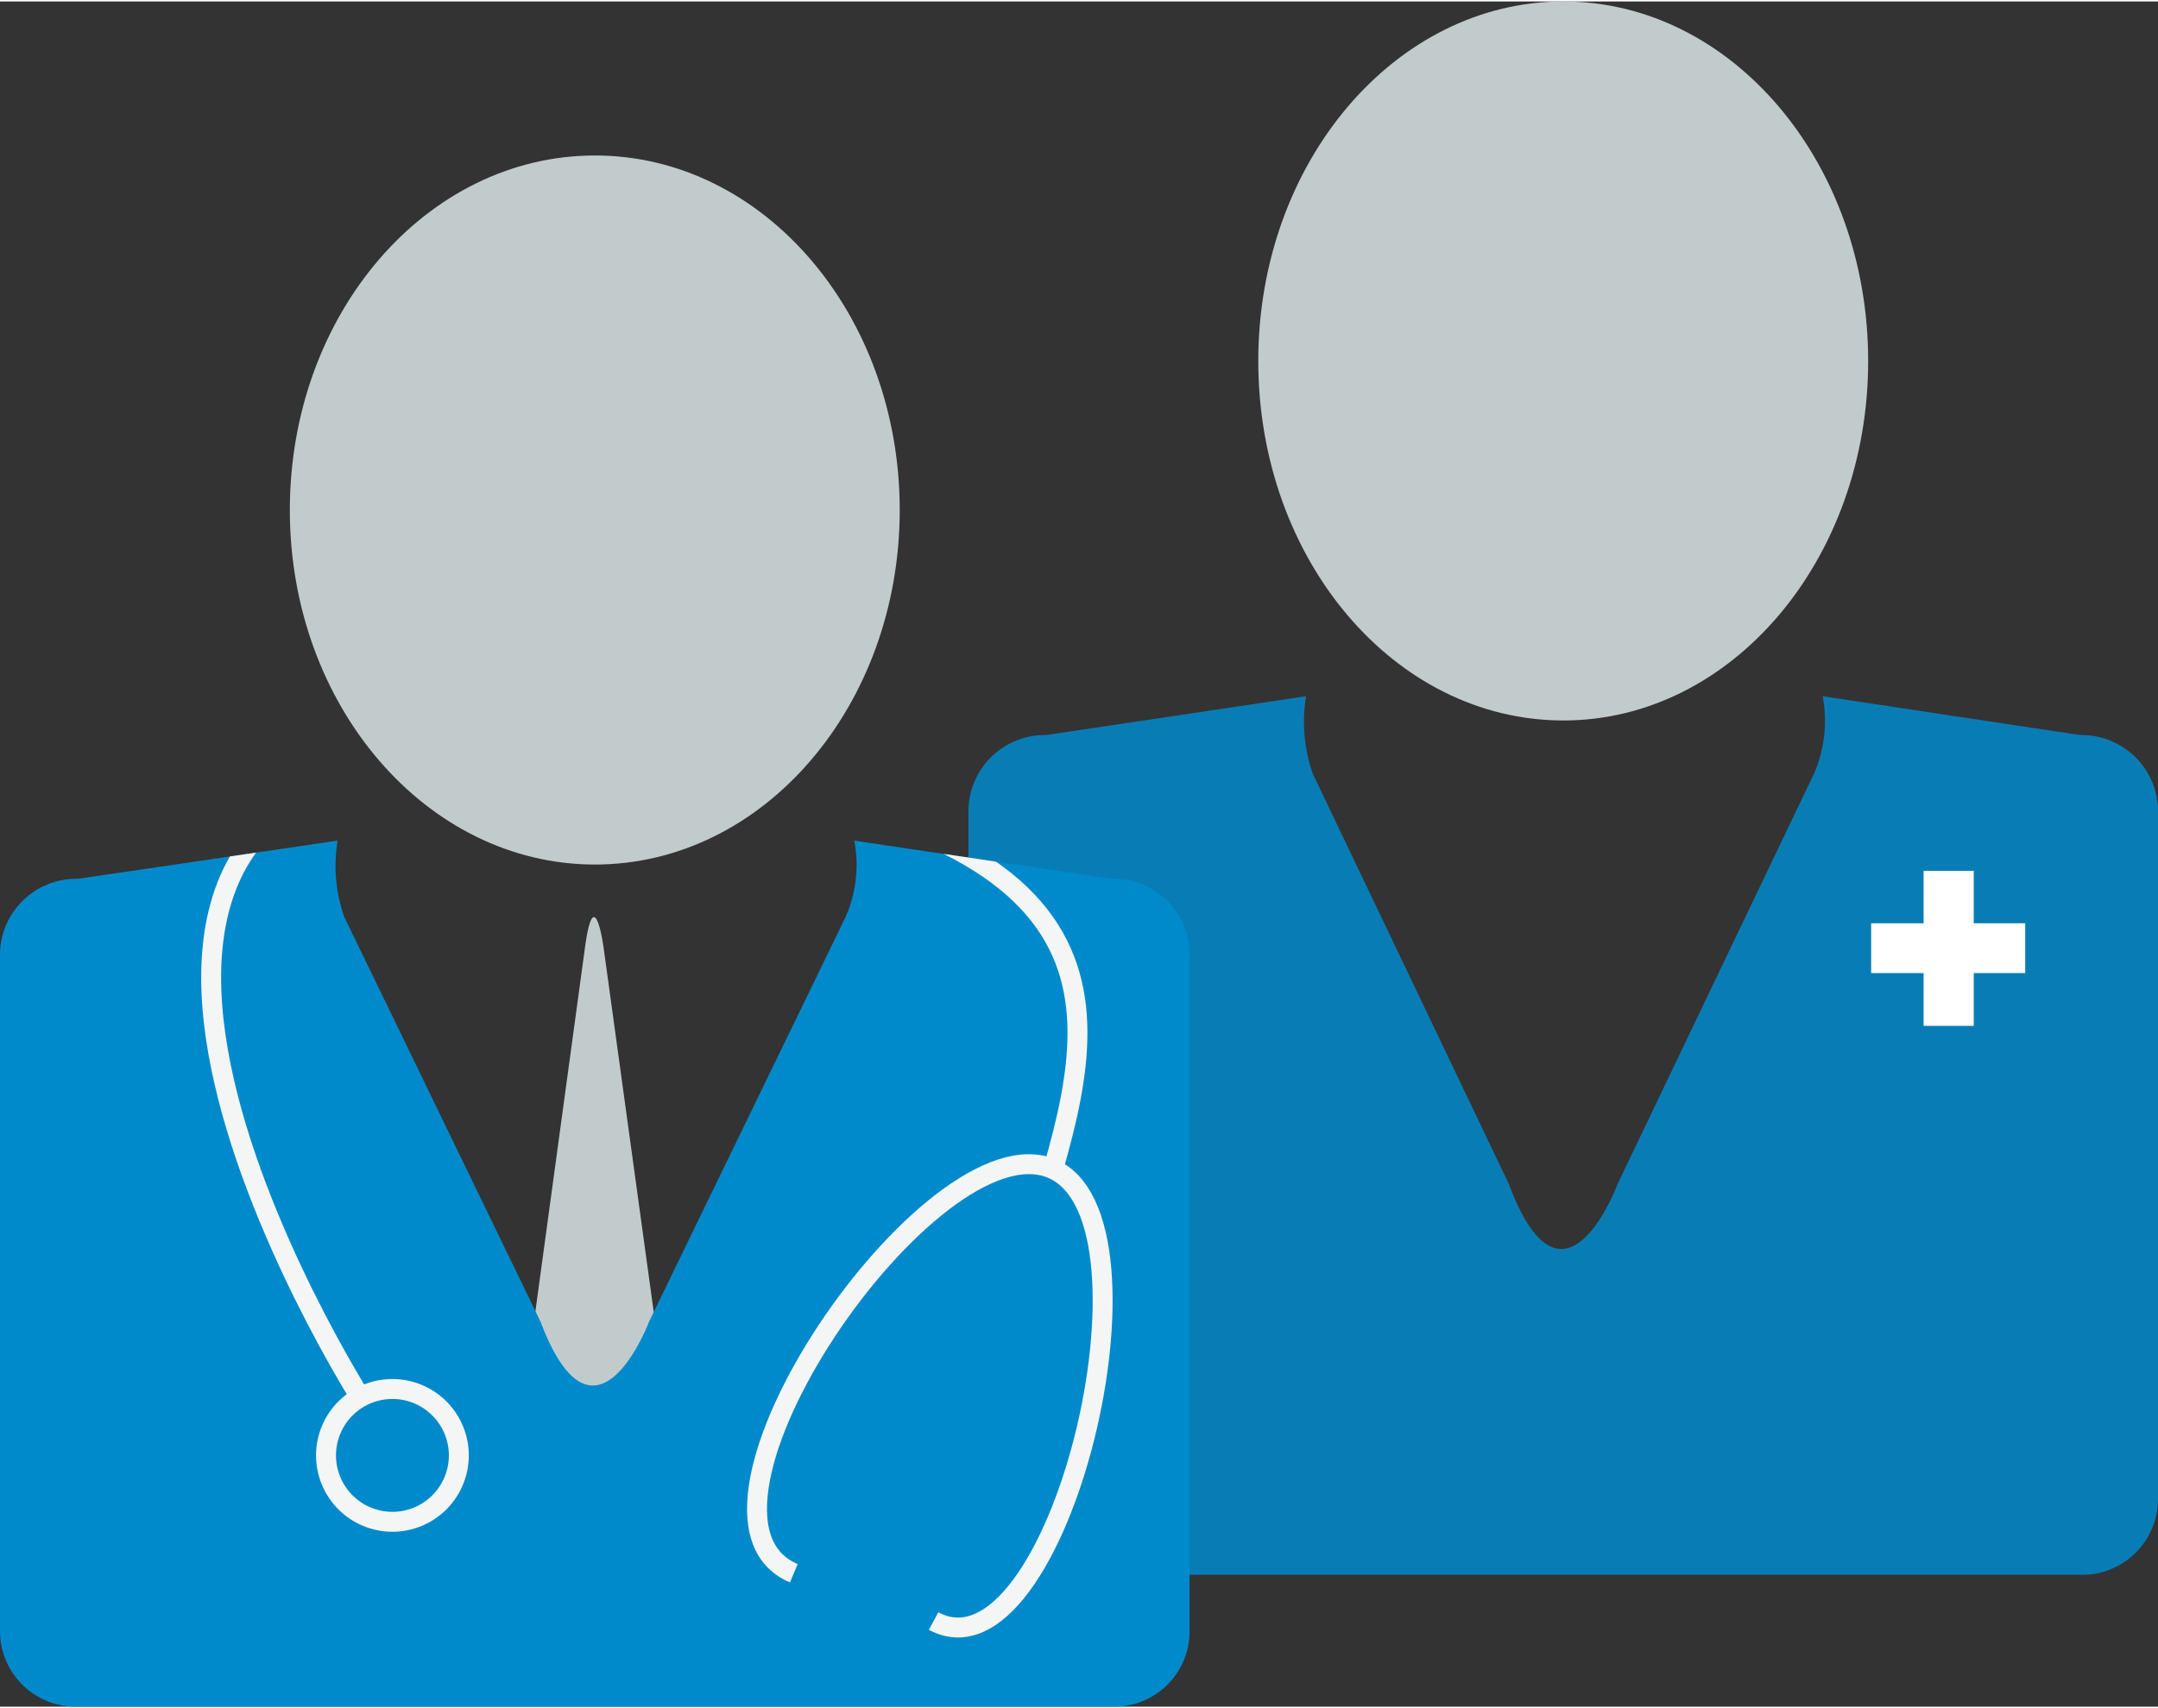 <?xml version="1.0"?>
<svg xmlns="http://www.w3.org/2000/svg" xmlns:xlink="http://www.w3.org/1999/xlink" viewBox="0 0 65 51.37" width="120" height="95"><rect x="0" y="0" width="65" height="51.37" fill="#333333" stroke="none"/><defs><style>.cls-1,.cls-9{fill:none;}.cls-2{clip-path:url(#clip-path);}.cls-3{opacity:0.85;}.cls-4{fill:#008acb;}.cls-5{fill:#c2cbcc;}.cls-6{fill:#fff;}.cls-7{clip-path:url(#clip-path-2);}.cls-8{clip-path:url(#clip-path-3);}.cls-9{stroke:#f4f6f6;stroke-width:0.6px;}</style><clipPath id="clip-path"><rect class="cls-1" x="29.17" width="35.83" height="47.4"/></clipPath><clipPath id="clip-path-2"><rect class="cls-1" y="4.64" width="35.83" height="46.73"/></clipPath><clipPath id="clip-path-3"><path class="cls-1" d="M25.47,27.58,19.55,39.77s-1.63,4.33-3.27,0h0L10.37,27.58a4.62,4.62,0,0,1-.2-2.3h0L2.35,26.43A2.3,2.3,0,0,0,0,28.65v.1H0V49.06a2.28,2.28,0,0,0,2.25,2.31H33.49a2.27,2.27,0,0,0,2.34-2.21.17.17,0,0,0,0-.1h0V28.75a2.28,2.28,0,0,0-2.24-2.32h-.1l-7.76-1.15a3.88,3.88,0,0,1-.26,2.3"/></clipPath></defs><title>Element 10</title><g id="Ebene_2" data-name="Ebene 2"><g id="Ebene_1-2" data-name="Ebene 1"><g id="Gruppe_1025" data-name="Gruppe 1025"><g class="cls-2"><g id="Gruppe_1027" data-name="Gruppe 1027"><g id="Gruppe_1025-2" data-name="Gruppe 1025-2" class="cls-3"><path id="Pfad_1082" data-name="Pfad 1082" class="cls-4" d="M65,45.05V24.45a2.3,2.3,0,0,0-2.25-2.35h-.09L54.9,20.93a4,4,0,0,1-.26,2.33L48.72,35.63s-1.63,4.39-3.27,0L39.54,23.26a4.73,4.73,0,0,1-.2-2.33L31.51,22.1a2.3,2.3,0,0,0-2.34,2.25v20.7a2.3,2.3,0,0,0,2.25,2.35H62.66A2.29,2.29,0,0,0,65,45.15v-.1"/></g><g id="Gruppe_1026" data-name="Gruppe 1026"><path id="Pfad_1083" data-name="Pfad 1083" class="cls-5" d="M47.09,21.66c5.07,0,9.18-4.85,9.18-10.83S52.16,0,47.09,0,37.9,4.85,37.9,10.83,42,21.66,47.09,21.66"/></g></g></g><g id="Gruppe_1028" data-name="Gruppe 1028"><path id="Pfad_1085" data-name="Pfad 1085" class="cls-6" d="M61,27.77H59.45V26.19H57.94v1.58H56.36v1.5h1.58v1.59h1.51V29.27H61Z"/></g></g><g id="Gruppe_1024" data-name="Gruppe 1024"><g class="cls-7"><g id="Gruppe_1017" data-name="Gruppe 1017"><g id="Gruppe_1015" data-name="Gruppe 1015"><path id="Pfad_1073" data-name="Pfad 1073" class="cls-5" d="M18.18,28.5s-.28-2.06-.56,0L14.69,50a.85.85,0,0,0,.68,1h3.77A1.76,1.76,0,0,0,21,49.36,1.39,1.39,0,0,0,21,49Z"/></g><g id="Gruppe_1016" data-name="Gruppe 1016"><path id="Pfad_1074" data-name="Pfad 1074" class="cls-4" d="M35.83,49.06V28.74a2.28,2.28,0,0,0-2.24-2.31h-.1l-7.76-1.15a3.88,3.88,0,0,1-.26,2.3L19.55,39.77s-1.63,4.33-3.27,0L10.37,27.58a4.62,4.62,0,0,1-.2-2.3L2.35,26.43A2.3,2.3,0,0,0,0,28.65V49.06a2.28,2.28,0,0,0,2.25,2.31H33.49a2.27,2.27,0,0,0,2.34-2.22.14.14,0,0,0,0-.09"/></g></g></g><g class="cls-8"><g id="Gruppe_1021" data-name="Gruppe 1021"><g id="Gruppe_1018" data-name="Gruppe 1018"><path id="Pfad_1076" data-name="Pfad 1076" class="cls-9" d="M10.91,42.14s-13-20.39,4.95-19.28,17.48,6.67,15.87,12.29"/></g><g id="Gruppe_1019" data-name="Gruppe 1019"><path id="Pfad_1077" data-name="Pfad 1077" class="cls-9" d="M23.91,47.35c-4.08-1.72,4.15-13.71,7.77-12.19s.17,15.64-3.56,13.63"/></g><g id="Gruppe_1020" data-name="Gruppe 1020"><path id="Pfad_1078" data-name="Pfad 1078" class="cls-9" d="M11.82,45.8a2,2,0,0,0,2-2h0a2,2,0,1,0-2,2Z"/></g></g></g><g class="cls-7"><g id="Gruppe_1023" data-name="Gruppe 1023"><g id="Gruppe_1022" data-name="Gruppe 1022"><path id="Pfad_1080" data-name="Pfad 1080" class="cls-5" d="M17.92,26C23,26,27.1,21.21,27.1,15.32S23,4.64,17.92,4.64,8.73,9.42,8.73,15.32,12.85,26,17.92,26"/></g></g></g></g></g></g></svg>
